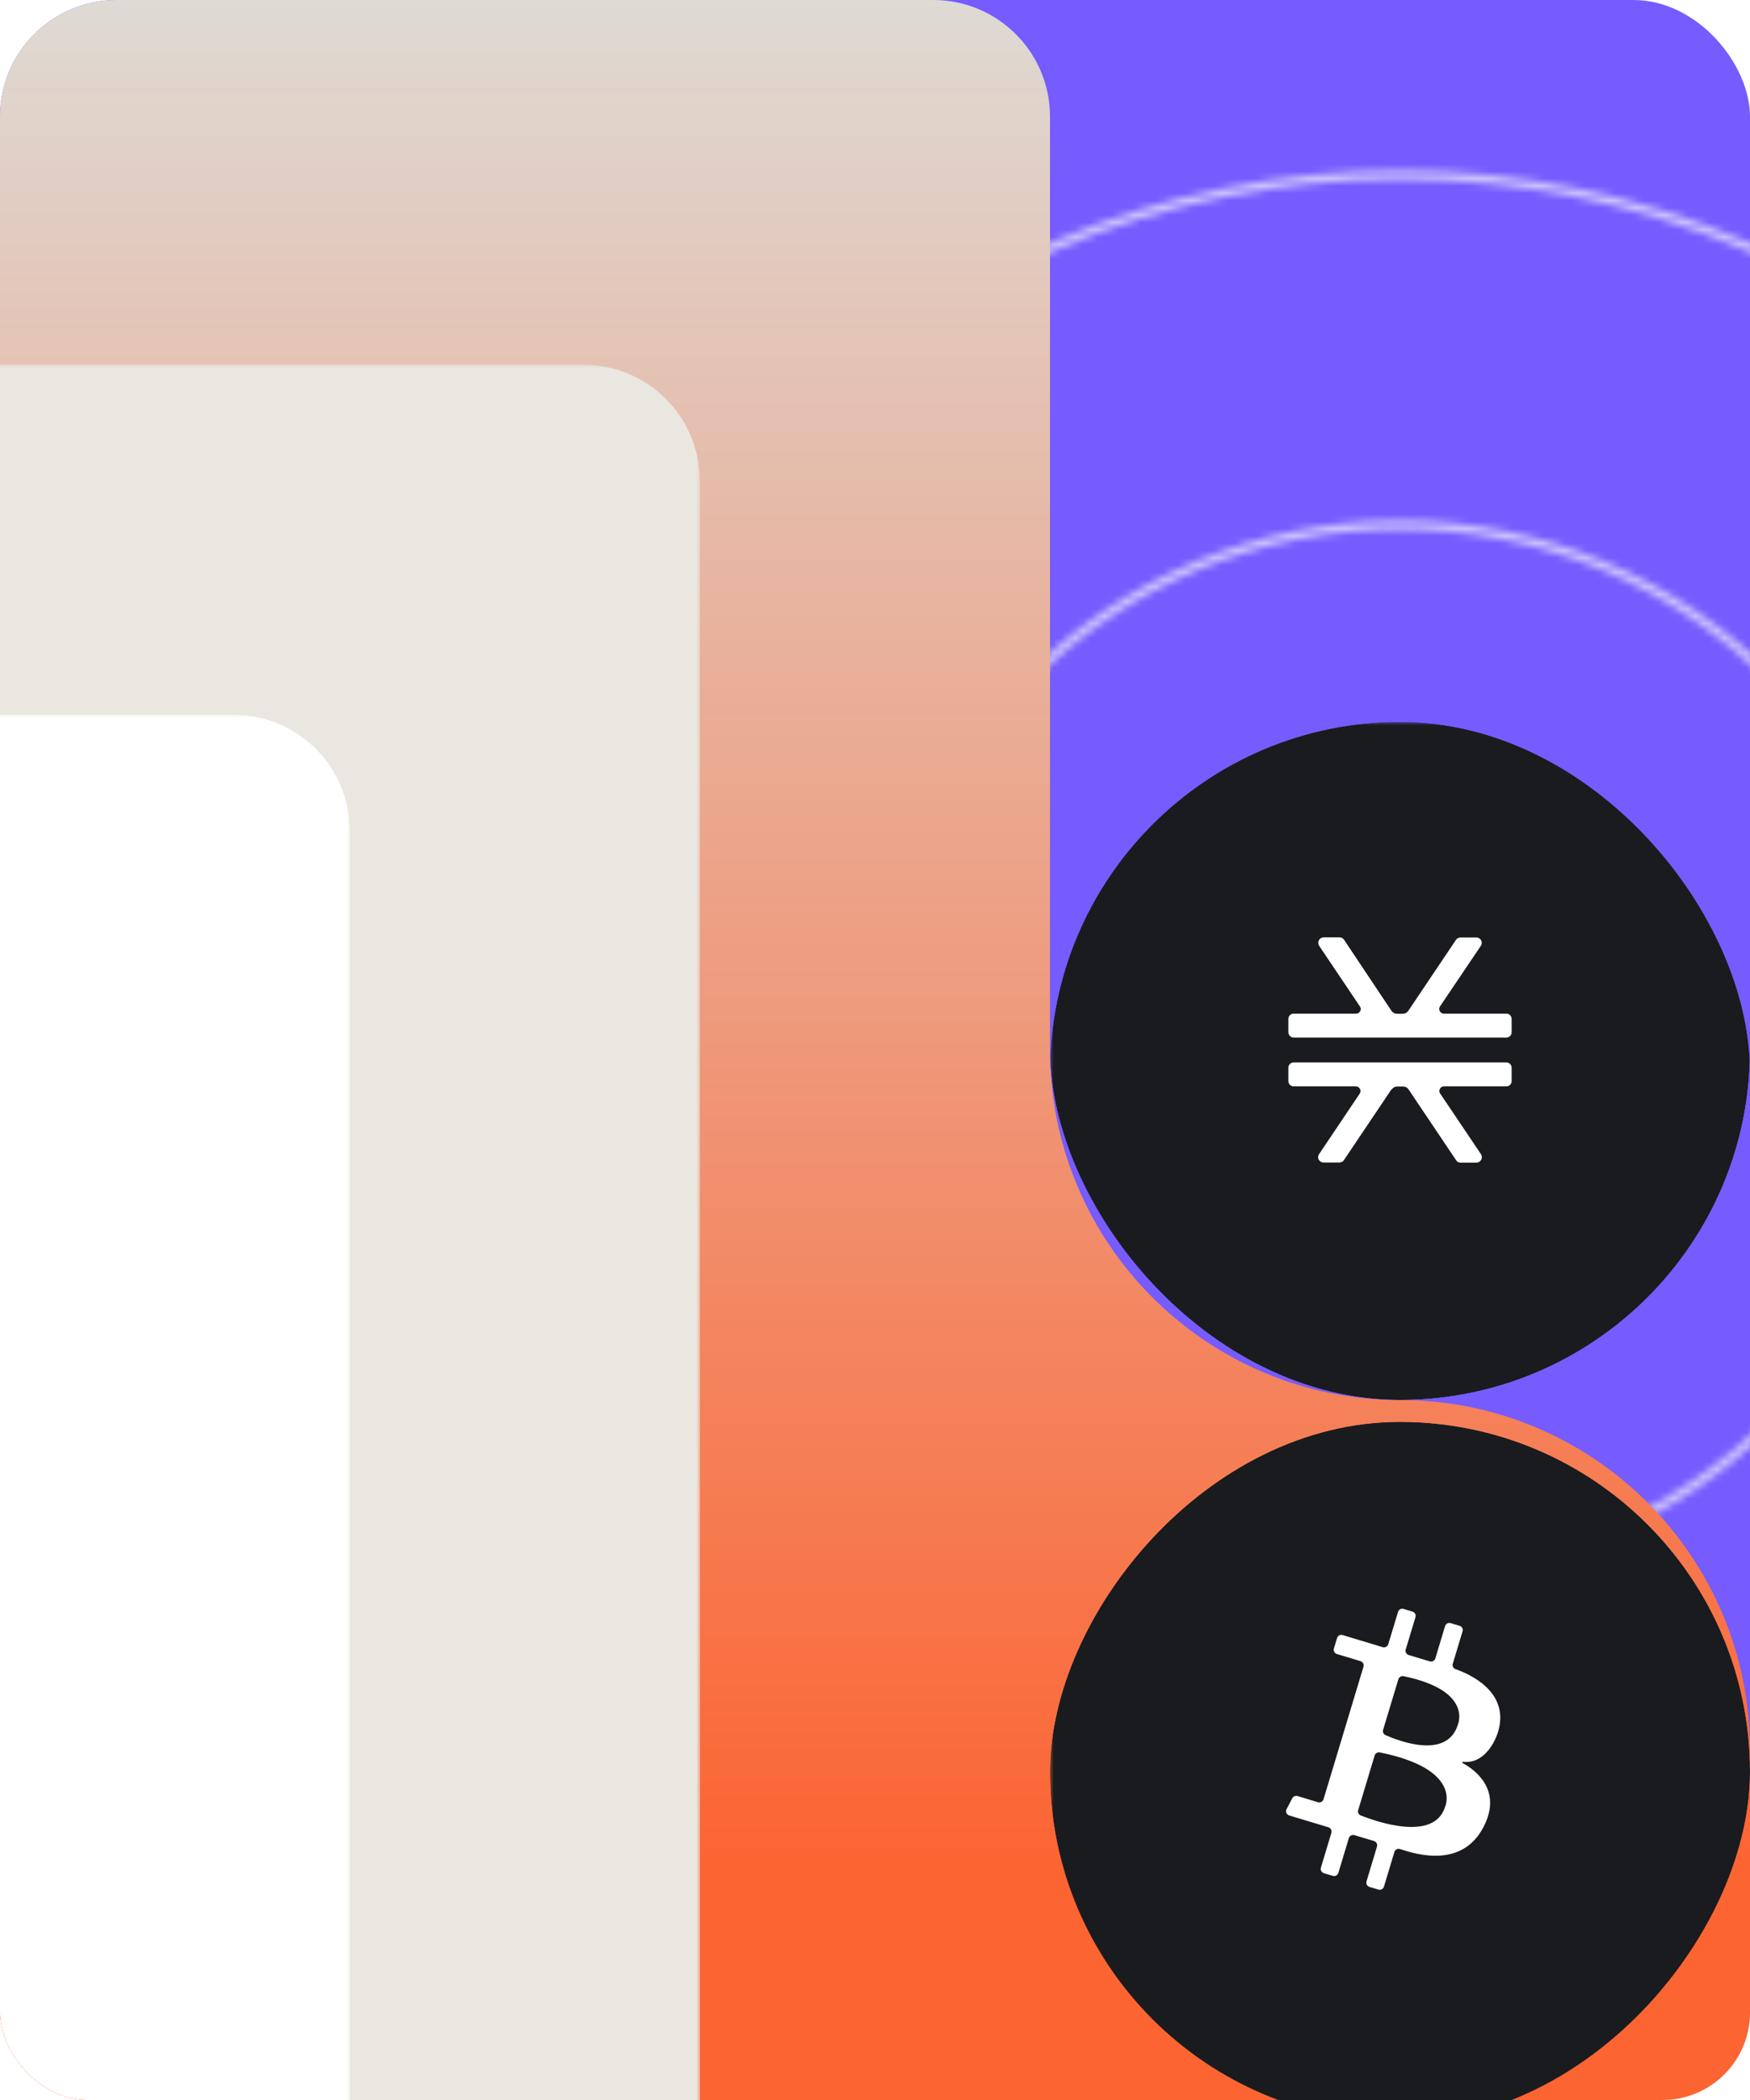 <?xml version="1.0" encoding="UTF-8"?> <svg xmlns="http://www.w3.org/2000/svg" width="240" height="288" viewBox="0 0 240 288" fill="none"><g clip-path="url(#clip0_1113_3508)"><rect width="240" height="288" rx="16" fill="#765BFF"></rect><mask id="mask0_1113_3508" style="mask-type:alpha" maskUnits="userSpaceOnUse" x="0" y="-48" width="384" height="384"><g clip-path="url(#clip1_1113_3508)"><circle cx="192" cy="144" r="936" transform="rotate(180 192 144)" stroke="white" stroke-width="1.25"></circle><circle cx="192" cy="144" r="888" transform="rotate(180 192 144)" stroke="white" stroke-width="1.25"></circle><circle cx="192" cy="144" r="840" transform="rotate(180 192 144)" stroke="white" stroke-width="1.25"></circle><circle cx="192" cy="144" r="792" transform="rotate(180 192 144)" stroke="white" stroke-width="1.25"></circle><circle cx="192" cy="144" r="744" transform="rotate(180 192 144)" stroke="white" stroke-width="1.25"></circle><circle cx="192" cy="144" r="696" transform="rotate(180 192 144)" stroke="white" stroke-width="1.25"></circle><circle cx="192" cy="144" r="648" transform="rotate(180 192 144)" stroke="white" stroke-width="1.25"></circle><circle cx="192" cy="144" r="600" transform="rotate(180 192 144)" stroke="white" stroke-width="1.25"></circle><circle cx="192" cy="144" r="552" transform="rotate(180 192 144)" stroke="white" stroke-width="1.25"></circle><circle cx="192" cy="144" r="504" transform="rotate(180 192 144)" stroke="white" stroke-width="1.25"></circle><circle cx="192" cy="144" r="456" transform="rotate(180 192 144)" stroke="white" stroke-width="1.25"></circle><circle cx="192" cy="144" r="408" transform="rotate(180 192 144)" stroke="white" stroke-width="1.25"></circle><circle cx="192" cy="144" r="360" transform="rotate(180 192 144)" stroke="white" stroke-width="1.25"></circle><circle cx="192" cy="144" r="312" transform="rotate(180 192 144)" stroke="white" stroke-width="1.25"></circle><circle cx="192" cy="144" r="264" transform="rotate(180 192 144)" stroke="white" stroke-width="1.25"></circle><circle cx="192" cy="144" r="216" transform="rotate(180 192 144)" stroke="white" stroke-width="1.25"></circle><circle cx="192" cy="144" r="168" transform="rotate(180 192 144)" stroke="white" stroke-width="1.25"></circle><circle cx="192" cy="144" r="120" transform="rotate(180 192 144)" stroke="white" stroke-width="1.25"></circle><circle cx="192" cy="144" r="72" transform="rotate(180 192 144)" stroke="white" stroke-width="1.25"></circle><circle cx="192" cy="144" r="24" transform="rotate(180 192 144)" stroke="white" stroke-width="1.25"></circle></g></mask><g mask="url(#mask0_1113_3508)"><mask id="mask1_1113_3508" style="mask-type:luminance" maskUnits="userSpaceOnUse" x="0" y="-48" width="384" height="384"><rect x="384" y="336" width="384" height="384" rx="0.01" transform="rotate(180 384 336)" fill="url(#paint0_radial_1113_3508)"></rect></mask><g mask="url(#mask1_1113_3508)"><rect width="384" height="384" transform="matrix(-1 0 0 -1 384 336)" fill="#FDFDFC" fill-opacity="0.64"></rect></g></g><path fill-rule="evenodd" clip-rule="evenodd" d="M16 0C7.163 0 0 7.163 0 16V192V272V306C0 332.51 21.49 354 48 354H192C218.51 354 240 332.51 240 306V240C240 213.49 218.51 192 192 192C165.49 192 144 170.51 144 144V16C144 7.163 136.837 0 128 0H16Z" fill="url(#paint1_linear_1113_3508)"></path><g filter="url(#filter0_ii_1113_3508)"><g clip-path="url(#clip2_1113_3508)"><mask id="mask2_1113_3508" style="mask-type:luminance" maskUnits="userSpaceOnUse" x="-264" y="48" width="360" height="360"><rect width="360" height="360" rx="0.01" transform="matrix(1 0 0 -1 -264 408)" fill="url(#paint2_linear_1113_3508)"></rect></mask><g mask="url(#mask2_1113_3508)"><rect width="360" height="360" transform="matrix(1 0 0 -1 -264 408)" fill="#EAE7E1"></rect></g></g></g><g filter="url(#filter1_ii_1113_3508)"><g clip-path="url(#clip3_1113_3508)"><mask id="mask3_1113_3508" style="mask-type:luminance" maskUnits="userSpaceOnUse" x="-312" y="96" width="360" height="360"><rect width="360" height="360" rx="0.01" transform="matrix(1 0 0 -1 -312 456)" fill="url(#paint3_linear_1113_3508)"></rect></mask><g mask="url(#mask3_1113_3508)"><rect width="360" height="360" transform="matrix(1 0 0 -1 -312 456)" fill="white"></rect></g></g></g><g clip-path="url(#clip4_1113_3508)"><rect x="144" y="96" width="96" height="96" rx="48" fill="#765BFF"></rect><g filter="url(#filter2_ii_1113_3508)"><g clip-path="url(#clip5_1113_3508)"><mask id="mask4_1113_3508" style="mask-type:luminance" maskUnits="userSpaceOnUse" x="144" y="96" width="128" height="128"><rect x="144" y="96" width="128" height="128" rx="0.007" fill="url(#paint4_linear_1113_3508)"></rect></mask><g mask="url(#mask4_1113_3508)"><rect x="144" y="96" width="96" height="96" fill="#1A1B1E"></rect></g></g></g><g filter="url(#filter3_ii_1113_3508)"><g clip-path="url(#clip6_1113_3508)"><mask id="mask5_1113_3508" style="mask-type:luminance" maskUnits="userSpaceOnUse" x="158" y="110" width="91" height="91"><rect x="158" y="110" width="90.667" height="90.667" rx="0.007" fill="url(#paint5_linear_1113_3508)"></rect></mask><g mask="url(#mask5_1113_3508)"><rect x="158" y="110" width="68" height="68" fill="#1A1B1E"></rect></g></g></g><path fill-rule="evenodd" clip-rule="evenodd" d="M197.456 138.672C197.339 138.47 197.356 138.219 197.49 138.017L203.088 129.71C203.239 129.475 203.256 129.19 203.122 128.955C202.988 128.703 202.736 128.569 202.468 128.569H200.289C200.054 128.569 199.82 128.686 199.669 128.905L193.131 138.638C192.964 138.89 192.696 139.024 192.394 139.024H191.573C191.271 139.024 191.003 138.873 190.835 138.638L184.331 128.888C184.197 128.67 183.946 128.552 183.711 128.552H181.532C181.264 128.552 180.995 128.703 180.878 128.955C180.744 129.207 180.778 129.492 180.912 129.71L186.51 138.034C186.644 138.219 186.661 138.47 186.544 138.672C186.426 138.89 186.225 139.007 185.991 139.007H177.425C177.006 139.007 176.688 139.343 176.688 139.746V141.558C176.688 141.978 177.023 142.297 177.425 142.297H206.575C206.994 142.297 207.312 141.961 207.312 141.558V139.746C207.312 139.36 207.028 139.058 206.659 139.007C206.625 139.007 206.592 139.007 206.558 139.007H198.009C197.775 139.007 197.557 138.89 197.456 138.672ZM190.852 149.362L184.314 159.095C184.18 159.314 183.929 159.431 183.694 159.431H181.515C181.247 159.431 180.995 159.28 180.861 159.045C180.727 158.81 180.744 158.508 180.895 158.29L186.477 149.983C186.611 149.781 186.628 149.546 186.51 149.328C186.393 149.127 186.192 148.993 185.957 148.993H177.425C177.023 148.993 176.688 148.674 176.688 148.254V146.442C176.688 146.039 177.006 145.703 177.425 145.703H206.508C206.508 145.703 206.558 145.703 206.575 145.703C206.977 145.703 207.312 146.022 207.312 146.442V148.254C207.312 148.657 206.994 148.993 206.575 148.993H198.026C197.775 148.993 197.574 149.11 197.473 149.328C197.356 149.546 197.372 149.781 197.506 149.966L203.105 158.29C203.239 158.508 203.273 158.793 203.139 159.045C203.005 159.297 202.753 159.448 202.485 159.448H200.306C200.054 159.448 199.836 159.33 199.702 159.129L193.165 149.395C192.997 149.144 192.729 149.009 192.427 149.009H191.606C191.304 149.009 191.036 149.16 190.869 149.395L190.852 149.362Z" fill="white"></path></g><g filter="url(#filter4_ii_1113_3508)"><g clip-path="url(#clip7_1113_3508)"><mask id="mask6_1113_3508" style="mask-type:luminance" maskUnits="userSpaceOnUse" x="144" y="160" width="128" height="128"><rect width="128" height="128" rx="0.007" transform="matrix(1 0 0 -1 144 288)" fill="url(#paint6_linear_1113_3508)"></rect></mask><g mask="url(#mask6_1113_3508)"><rect width="96" height="96" transform="matrix(1 0 0 -1 144 288)" fill="#1A1B1E"></rect></g></g></g><g filter="url(#filter5_ii_1113_3508)"><g clip-path="url(#clip8_1113_3508)"><mask id="mask7_1113_3508" style="mask-type:luminance" maskUnits="userSpaceOnUse" x="158" y="183" width="91" height="91"><rect width="90.667" height="90.667" rx="0.007" transform="matrix(1 0 0 -1 158 274)" fill="url(#paint7_linear_1113_3508)"></rect></mask><g mask="url(#mask7_1113_3508)"><rect width="68" height="68" transform="matrix(1 0 0 -1 158 274)" fill="#1A1B1E"></rect></g></g></g><path d="M200.592 241.792C200.5 241.738 200.546 241.607 200.654 241.615C203.508 241.946 205.015 238.938 205.446 237.515C207.116 231.984 201.446 229.545 199.615 228.914C199.307 228.807 199.146 228.476 199.238 228.168L200.577 223.729C200.677 223.406 200.492 223.068 200.169 222.968L198.946 222.598C198.623 222.498 198.284 222.683 198.184 223.006L196.846 227.437C196.746 227.76 196.407 227.937 196.084 227.845L193.192 226.976C192.868 226.876 192.691 226.537 192.784 226.214L194.122 221.783C194.222 221.46 194.038 221.121 193.715 221.021L192.491 220.652C192.168 220.552 191.83 220.737 191.73 221.06L190.391 225.491C190.291 225.814 189.953 225.991 189.63 225.899L188.183 225.46L184.129 224.237C183.806 224.137 183.468 224.322 183.368 224.645L182.937 226.076C182.837 226.399 183.022 226.737 183.345 226.837L186.583 227.814C186.906 227.914 187.083 228.253 186.991 228.576L181.514 246.754C181.414 247.077 181.075 247.254 180.752 247.162L177.944 246.315C177.667 246.231 177.367 246.354 177.229 246.615L176.444 248.116C176.267 248.454 176.444 248.869 176.806 248.977L182.183 250.6C182.506 250.7 182.683 251.039 182.591 251.362L181.152 256.131C181.052 256.455 181.237 256.793 181.56 256.893L182.783 257.262C183.106 257.362 183.445 257.178 183.545 256.855L184.983 252.085C185.083 251.762 185.422 251.585 185.745 251.677L188.437 252.485C188.76 252.585 188.937 252.924 188.845 253.247L187.407 258.016C187.307 258.339 187.491 258.678 187.814 258.778L189.037 259.147C189.36 259.247 189.699 259.062 189.799 258.739L191.23 253.985C191.33 253.654 191.676 253.477 191.999 253.585C194.322 254.347 200.546 256.239 203.484 250.5C206.077 245.438 202.238 242.684 200.592 241.792ZM191.776 230.299C191.868 229.999 192.176 229.814 192.484 229.876C202.023 231.845 199.938 236.507 199.938 236.507C198.484 241.323 191.868 238.784 190.014 237.961C189.737 237.838 189.591 237.523 189.684 237.23L191.776 230.299ZM198.2 247.746C196.723 252.647 188.73 249.816 186.622 248.977C186.33 248.862 186.176 248.539 186.268 248.239L188.522 240.754C188.614 240.454 188.922 240.269 189.23 240.33C200.538 242.615 198.2 247.746 198.2 247.746Z" fill="white"></path></g><defs><filter id="filter0_ii_1113_3508" x="-264" y="48" width="360" height="362" filterUnits="userSpaceOnUse" color-interpolation-filters="sRGB"><feFlood flood-opacity="0" result="BackgroundImageFix"></feFlood><feBlend mode="normal" in="SourceGraphic" in2="BackgroundImageFix" result="shape"></feBlend><feColorMatrix in="SourceAlpha" type="matrix" values="0 0 0 0 0 0 0 0 0 0 0 0 0 0 0 0 0 0 127 0" result="hardAlpha"></feColorMatrix><feOffset dy="2"></feOffset><feGaussianBlur stdDeviation="16"></feGaussianBlur><feComposite in2="hardAlpha" operator="arithmetic" k2="-1" k3="1"></feComposite><feColorMatrix type="matrix" values="0 0 0 0 1 0 0 0 0 1 0 0 0 0 1 0 0 0 0.5 0"></feColorMatrix><feBlend mode="overlay" in2="shape" result="effect1_innerShadow_1113_3508"></feBlend><feColorMatrix in="SourceAlpha" type="matrix" values="0 0 0 0 0 0 0 0 0 0 0 0 0 0 0 0 0 0 127 0" result="hardAlpha"></feColorMatrix><feOffset></feOffset><feGaussianBlur stdDeviation="1"></feGaussianBlur><feComposite in2="hardAlpha" operator="arithmetic" k2="-1" k3="1"></feComposite><feColorMatrix type="matrix" values="0 0 0 0 1 0 0 0 0 1 0 0 0 0 1 0 0 0 0.2 0"></feColorMatrix><feBlend mode="plus-lighter" in2="effect1_innerShadow_1113_3508" result="effect2_innerShadow_1113_3508"></feBlend></filter><filter id="filter1_ii_1113_3508" x="-312" y="96" width="360" height="362" filterUnits="userSpaceOnUse" color-interpolation-filters="sRGB"><feFlood flood-opacity="0" result="BackgroundImageFix"></feFlood><feBlend mode="normal" in="SourceGraphic" in2="BackgroundImageFix" result="shape"></feBlend><feColorMatrix in="SourceAlpha" type="matrix" values="0 0 0 0 0 0 0 0 0 0 0 0 0 0 0 0 0 0 127 0" result="hardAlpha"></feColorMatrix><feOffset dy="2"></feOffset><feGaussianBlur stdDeviation="16"></feGaussianBlur><feComposite in2="hardAlpha" operator="arithmetic" k2="-1" k3="1"></feComposite><feColorMatrix type="matrix" values="0 0 0 0 1 0 0 0 0 1 0 0 0 0 1 0 0 0 0.5 0"></feColorMatrix><feBlend mode="overlay" in2="shape" result="effect1_innerShadow_1113_3508"></feBlend><feColorMatrix in="SourceAlpha" type="matrix" values="0 0 0 0 0 0 0 0 0 0 0 0 0 0 0 0 0 0 127 0" result="hardAlpha"></feColorMatrix><feOffset></feOffset><feGaussianBlur stdDeviation="1"></feGaussianBlur><feComposite in2="hardAlpha" operator="arithmetic" k2="-1" k3="1"></feComposite><feColorMatrix type="matrix" values="0 0 0 0 1 0 0 0 0 1 0 0 0 0 1 0 0 0 0.2 0"></feColorMatrix><feBlend mode="plus-lighter" in2="effect1_innerShadow_1113_3508" result="effect2_innerShadow_1113_3508"></feBlend></filter><filter id="filter2_ii_1113_3508" x="144" y="96" width="96" height="98" filterUnits="userSpaceOnUse" color-interpolation-filters="sRGB"><feFlood flood-opacity="0" result="BackgroundImageFix"></feFlood><feBlend mode="normal" in="SourceGraphic" in2="BackgroundImageFix" result="shape"></feBlend><feColorMatrix in="SourceAlpha" type="matrix" values="0 0 0 0 0 0 0 0 0 0 0 0 0 0 0 0 0 0 127 0" result="hardAlpha"></feColorMatrix><feOffset dy="2"></feOffset><feGaussianBlur stdDeviation="16"></feGaussianBlur><feComposite in2="hardAlpha" operator="arithmetic" k2="-1" k3="1"></feComposite><feColorMatrix type="matrix" values="0 0 0 0 0 0 0 0 0 0 0 0 0 0 0 0 0 0 0.07 0"></feColorMatrix><feBlend mode="plus-darker" in2="shape" result="effect1_innerShadow_1113_3508"></feBlend><feColorMatrix in="SourceAlpha" type="matrix" values="0 0 0 0 0 0 0 0 0 0 0 0 0 0 0 0 0 0 127 0" result="hardAlpha"></feColorMatrix><feOffset dy="1"></feOffset><feGaussianBlur stdDeviation="0.5"></feGaussianBlur><feComposite in2="hardAlpha" operator="arithmetic" k2="-1" k3="1"></feComposite><feColorMatrix type="matrix" values="0 0 0 0 0 0 0 0 0 0 0 0 0 0 0 0 0 0 0.02 0"></feColorMatrix><feBlend mode="plus-darker" in2="effect1_innerShadow_1113_3508" result="effect2_innerShadow_1113_3508"></feBlend></filter><filter id="filter3_ii_1113_3508" x="158" y="110" width="68" height="70" filterUnits="userSpaceOnUse" color-interpolation-filters="sRGB"><feFlood flood-opacity="0" result="BackgroundImageFix"></feFlood><feBlend mode="normal" in="SourceGraphic" in2="BackgroundImageFix" result="shape"></feBlend><feColorMatrix in="SourceAlpha" type="matrix" values="0 0 0 0 0 0 0 0 0 0 0 0 0 0 0 0 0 0 127 0" result="hardAlpha"></feColorMatrix><feOffset dy="2"></feOffset><feGaussianBlur stdDeviation="16"></feGaussianBlur><feComposite in2="hardAlpha" operator="arithmetic" k2="-1" k3="1"></feComposite><feColorMatrix type="matrix" values="0 0 0 0 0 0 0 0 0 0 0 0 0 0 0 0 0 0 0.07 0"></feColorMatrix><feBlend mode="plus-darker" in2="shape" result="effect1_innerShadow_1113_3508"></feBlend><feColorMatrix in="SourceAlpha" type="matrix" values="0 0 0 0 0 0 0 0 0 0 0 0 0 0 0 0 0 0 127 0" result="hardAlpha"></feColorMatrix><feOffset dy="1"></feOffset><feGaussianBlur stdDeviation="0.5"></feGaussianBlur><feComposite in2="hardAlpha" operator="arithmetic" k2="-1" k3="1"></feComposite><feColorMatrix type="matrix" values="0 0 0 0 0 0 0 0 0 0 0 0 0 0 0 0 0 0 0.02 0"></feColorMatrix><feBlend mode="plus-darker" in2="effect1_innerShadow_1113_3508" result="effect2_innerShadow_1113_3508"></feBlend></filter><filter id="filter4_ii_1113_3508" x="144" y="192" width="96" height="98" filterUnits="userSpaceOnUse" color-interpolation-filters="sRGB"><feFlood flood-opacity="0" result="BackgroundImageFix"></feFlood><feBlend mode="normal" in="SourceGraphic" in2="BackgroundImageFix" result="shape"></feBlend><feColorMatrix in="SourceAlpha" type="matrix" values="0 0 0 0 0 0 0 0 0 0 0 0 0 0 0 0 0 0 127 0" result="hardAlpha"></feColorMatrix><feOffset dy="2"></feOffset><feGaussianBlur stdDeviation="16"></feGaussianBlur><feComposite in2="hardAlpha" operator="arithmetic" k2="-1" k3="1"></feComposite><feColorMatrix type="matrix" values="0 0 0 0 0 0 0 0 0 0 0 0 0 0 0 0 0 0 0.07 0"></feColorMatrix><feBlend mode="plus-darker" in2="shape" result="effect1_innerShadow_1113_3508"></feBlend><feColorMatrix in="SourceAlpha" type="matrix" values="0 0 0 0 0 0 0 0 0 0 0 0 0 0 0 0 0 0 127 0" result="hardAlpha"></feColorMatrix><feOffset dy="1"></feOffset><feGaussianBlur stdDeviation="0.5"></feGaussianBlur><feComposite in2="hardAlpha" operator="arithmetic" k2="-1" k3="1"></feComposite><feColorMatrix type="matrix" values="0 0 0 0 0 0 0 0 0 0 0 0 0 0 0 0 0 0 0.02 0"></feColorMatrix><feBlend mode="plus-darker" in2="effect1_innerShadow_1113_3508" result="effect2_innerShadow_1113_3508"></feBlend></filter><filter id="filter5_ii_1113_3508" x="158" y="206" width="68" height="70" filterUnits="userSpaceOnUse" color-interpolation-filters="sRGB"><feFlood flood-opacity="0" result="BackgroundImageFix"></feFlood><feBlend mode="normal" in="SourceGraphic" in2="BackgroundImageFix" result="shape"></feBlend><feColorMatrix in="SourceAlpha" type="matrix" values="0 0 0 0 0 0 0 0 0 0 0 0 0 0 0 0 0 0 127 0" result="hardAlpha"></feColorMatrix><feOffset dy="2"></feOffset><feGaussianBlur stdDeviation="16"></feGaussianBlur><feComposite in2="hardAlpha" operator="arithmetic" k2="-1" k3="1"></feComposite><feColorMatrix type="matrix" values="0 0 0 0 0 0 0 0 0 0 0 0 0 0 0 0 0 0 0.07 0"></feColorMatrix><feBlend mode="plus-darker" in2="shape" result="effect1_innerShadow_1113_3508"></feBlend><feColorMatrix in="SourceAlpha" type="matrix" values="0 0 0 0 0 0 0 0 0 0 0 0 0 0 0 0 0 0 127 0" result="hardAlpha"></feColorMatrix><feOffset dy="1"></feOffset><feGaussianBlur stdDeviation="0.5"></feGaussianBlur><feComposite in2="hardAlpha" operator="arithmetic" k2="-1" k3="1"></feComposite><feColorMatrix type="matrix" values="0 0 0 0 0 0 0 0 0 0 0 0 0 0 0 0 0 0 0.02 0"></feColorMatrix><feBlend mode="plus-darker" in2="effect1_innerShadow_1113_3508" result="effect2_innerShadow_1113_3508"></feBlend></filter><radialGradient id="paint0_radial_1113_3508" cx="0" cy="0" r="1" gradientUnits="userSpaceOnUse" gradientTransform="translate(576 528) rotate(90) scale(192)"><stop offset="0.089" stop-color="white"></stop><stop offset="0.159" stop-color="#FEFEFE"></stop><stop offset="0.221" stop-color="#FAFAFA"></stop><stop offset="0.276" stop-color="#F3F3F3"></stop><stop offset="0.325" stop-color="#EAEAEA"></stop><stop offset="0.369" stop-color="#E0E0E0"></stop><stop offset="0.411" stop-color="#D3D3D3"></stop><stop offset="0.452" stop-color="#C4C4C4"></stop><stop offset="0.493" stop-color="#B3B3B3"></stop><stop offset="0.535" stop-color="#A1A1A1"></stop><stop offset="0.58" stop-color="#8E8E8E"></stop><stop offset="0.63" stop-color="#797979"></stop><stop offset="0.687" stop-color="#646464"></stop><stop offset="0.75" stop-color="#4D4D4D"></stop><stop offset="0.823" stop-color="#363636"></stop><stop offset="0.906" stop-color="#1E1E1E"></stop><stop offset="1"></stop></radialGradient><linearGradient id="paint1_linear_1113_3508" x1="120" y1="5.1541e-06" x2="120" y2="288" gradientUnits="userSpaceOnUse"><stop stop-color="#DEDAD4"></stop><stop offset="0.889" stop-color="#FC6432"></stop></linearGradient><linearGradient id="paint2_linear_1113_3508" x1="180" y1="0" x2="180" y2="360" gradientUnits="userSpaceOnUse"><stop offset="0.25" stop-color="white"></stop><stop offset="0.309" stop-color="#FDFDFD"></stop><stop offset="0.357" stop-color="#F7F7F7"></stop><stop offset="0.396" stop-color="#EDEDED"></stop><stop offset="0.427" stop-color="#E0E0E0"></stop><stop offset="0.452" stop-color="#D1D1D1"></stop><stop offset="0.473" stop-color="#BFBFBF"></stop><stop offset="0.491" stop-color="#ABABAB"></stop><stop offset="0.509" stop-color="#969696"></stop><stop offset="0.527" stop-color="#808080"></stop><stop offset="0.548" stop-color="#6A6A6A"></stop><stop offset="0.573" stop-color="#535353"></stop><stop offset="0.604" stop-color="#3D3D3D"></stop><stop offset="0.643" stop-color="#272727"></stop><stop offset="0.691" stop-color="#131313"></stop><stop offset="0.75" stop-color="#080808"></stop></linearGradient><linearGradient id="paint3_linear_1113_3508" x1="180" y1="0" x2="180" y2="360" gradientUnits="userSpaceOnUse"><stop offset="0.25" stop-color="white"></stop><stop offset="0.309" stop-color="#FDFDFD"></stop><stop offset="0.357" stop-color="#F7F7F7"></stop><stop offset="0.396" stop-color="#EDEDED"></stop><stop offset="0.427" stop-color="#E0E0E0"></stop><stop offset="0.452" stop-color="#D1D1D1"></stop><stop offset="0.473" stop-color="#BFBFBF"></stop><stop offset="0.491" stop-color="#ABABAB"></stop><stop offset="0.509" stop-color="#969696"></stop><stop offset="0.527" stop-color="#808080"></stop><stop offset="0.548" stop-color="#6A6A6A"></stop><stop offset="0.573" stop-color="#535353"></stop><stop offset="0.604" stop-color="#3D3D3D"></stop><stop offset="0.643" stop-color="#272727"></stop><stop offset="0.691" stop-color="#131313"></stop><stop offset="0.75" stop-color="#080808"></stop></linearGradient><linearGradient id="paint4_linear_1113_3508" x1="208" y1="96" x2="208" y2="224" gradientUnits="userSpaceOnUse"><stop offset="0.25" stop-color="white"></stop><stop offset="0.309" stop-color="#FDFDFD"></stop><stop offset="0.357" stop-color="#F7F7F7"></stop><stop offset="0.396" stop-color="#EDEDED"></stop><stop offset="0.427" stop-color="#E0E0E0"></stop><stop offset="0.452" stop-color="#D1D1D1"></stop><stop offset="0.473" stop-color="#BFBFBF"></stop><stop offset="0.491" stop-color="#ABABAB"></stop><stop offset="0.509" stop-color="#969696"></stop><stop offset="0.527" stop-color="#808080"></stop><stop offset="0.548" stop-color="#6A6A6A"></stop><stop offset="0.573" stop-color="#535353"></stop><stop offset="0.604" stop-color="#3D3D3D"></stop><stop offset="0.643" stop-color="#272727"></stop><stop offset="0.691" stop-color="#131313"></stop><stop offset="0.75" stop-color="#080808"></stop></linearGradient><linearGradient id="paint5_linear_1113_3508" x1="203.333" y1="110" x2="203.333" y2="200.667" gradientUnits="userSpaceOnUse"><stop offset="0.25" stop-color="white"></stop><stop offset="0.309" stop-color="#FDFDFD"></stop><stop offset="0.357" stop-color="#F7F7F7"></stop><stop offset="0.396" stop-color="#EDEDED"></stop><stop offset="0.427" stop-color="#E0E0E0"></stop><stop offset="0.452" stop-color="#D1D1D1"></stop><stop offset="0.473" stop-color="#BFBFBF"></stop><stop offset="0.491" stop-color="#ABABAB"></stop><stop offset="0.509" stop-color="#969696"></stop><stop offset="0.527" stop-color="#808080"></stop><stop offset="0.548" stop-color="#6A6A6A"></stop><stop offset="0.573" stop-color="#535353"></stop><stop offset="0.604" stop-color="#3D3D3D"></stop><stop offset="0.643" stop-color="#272727"></stop><stop offset="0.691" stop-color="#131313"></stop><stop offset="0.75" stop-color="#080808"></stop></linearGradient><linearGradient id="paint6_linear_1113_3508" x1="64" y1="0" x2="64" y2="128" gradientUnits="userSpaceOnUse"><stop offset="0.25" stop-color="white"></stop><stop offset="0.309" stop-color="#FDFDFD"></stop><stop offset="0.357" stop-color="#F7F7F7"></stop><stop offset="0.396" stop-color="#EDEDED"></stop><stop offset="0.427" stop-color="#E0E0E0"></stop><stop offset="0.452" stop-color="#D1D1D1"></stop><stop offset="0.473" stop-color="#BFBFBF"></stop><stop offset="0.491" stop-color="#ABABAB"></stop><stop offset="0.509" stop-color="#969696"></stop><stop offset="0.527" stop-color="#808080"></stop><stop offset="0.548" stop-color="#6A6A6A"></stop><stop offset="0.573" stop-color="#535353"></stop><stop offset="0.604" stop-color="#3D3D3D"></stop><stop offset="0.643" stop-color="#272727"></stop><stop offset="0.691" stop-color="#131313"></stop><stop offset="0.75" stop-color="#080808"></stop></linearGradient><linearGradient id="paint7_linear_1113_3508" x1="45.333" y1="0" x2="45.333" y2="90.667" gradientUnits="userSpaceOnUse"><stop offset="0.25" stop-color="white"></stop><stop offset="0.309" stop-color="#FDFDFD"></stop><stop offset="0.357" stop-color="#F7F7F7"></stop><stop offset="0.396" stop-color="#EDEDED"></stop><stop offset="0.427" stop-color="#E0E0E0"></stop><stop offset="0.452" stop-color="#D1D1D1"></stop><stop offset="0.473" stop-color="#BFBFBF"></stop><stop offset="0.491" stop-color="#ABABAB"></stop><stop offset="0.509" stop-color="#969696"></stop><stop offset="0.527" stop-color="#808080"></stop><stop offset="0.548" stop-color="#6A6A6A"></stop><stop offset="0.573" stop-color="#535353"></stop><stop offset="0.604" stop-color="#3D3D3D"></stop><stop offset="0.643" stop-color="#272727"></stop><stop offset="0.691" stop-color="#131313"></stop><stop offset="0.75" stop-color="#080808"></stop></linearGradient><clipPath id="clip0_1113_3508"><rect width="240" height="288" rx="12" fill="white"></rect></clipPath><clipPath id="clip1_1113_3508"><rect width="384" height="384" fill="white" transform="matrix(-1 0 0 -1 384 336)"></rect></clipPath><clipPath id="clip2_1113_3508"><rect width="360" height="360" rx="16" transform="matrix(1 0 0 -1 -264 408)" fill="white"></rect></clipPath><clipPath id="clip3_1113_3508"><rect width="360" height="360" rx="16" transform="matrix(1 0 0 -1 -312 456)" fill="white"></rect></clipPath><clipPath id="clip4_1113_3508"><rect x="144" y="96" width="96" height="96" rx="48" fill="white"></rect></clipPath><clipPath id="clip5_1113_3508"><rect x="144" y="96" width="96" height="96" rx="48" fill="white"></rect></clipPath><clipPath id="clip6_1113_3508"><rect x="158" y="110" width="68" height="68" rx="34" fill="white"></rect></clipPath><clipPath id="clip7_1113_3508"><rect width="96" height="96" rx="48" transform="matrix(1 0 0 -1 144 288)" fill="white"></rect></clipPath><clipPath id="clip8_1113_3508"><rect width="68" height="68" rx="34" transform="matrix(1 0 0 -1 158 274)" fill="white"></rect></clipPath></defs></svg> 